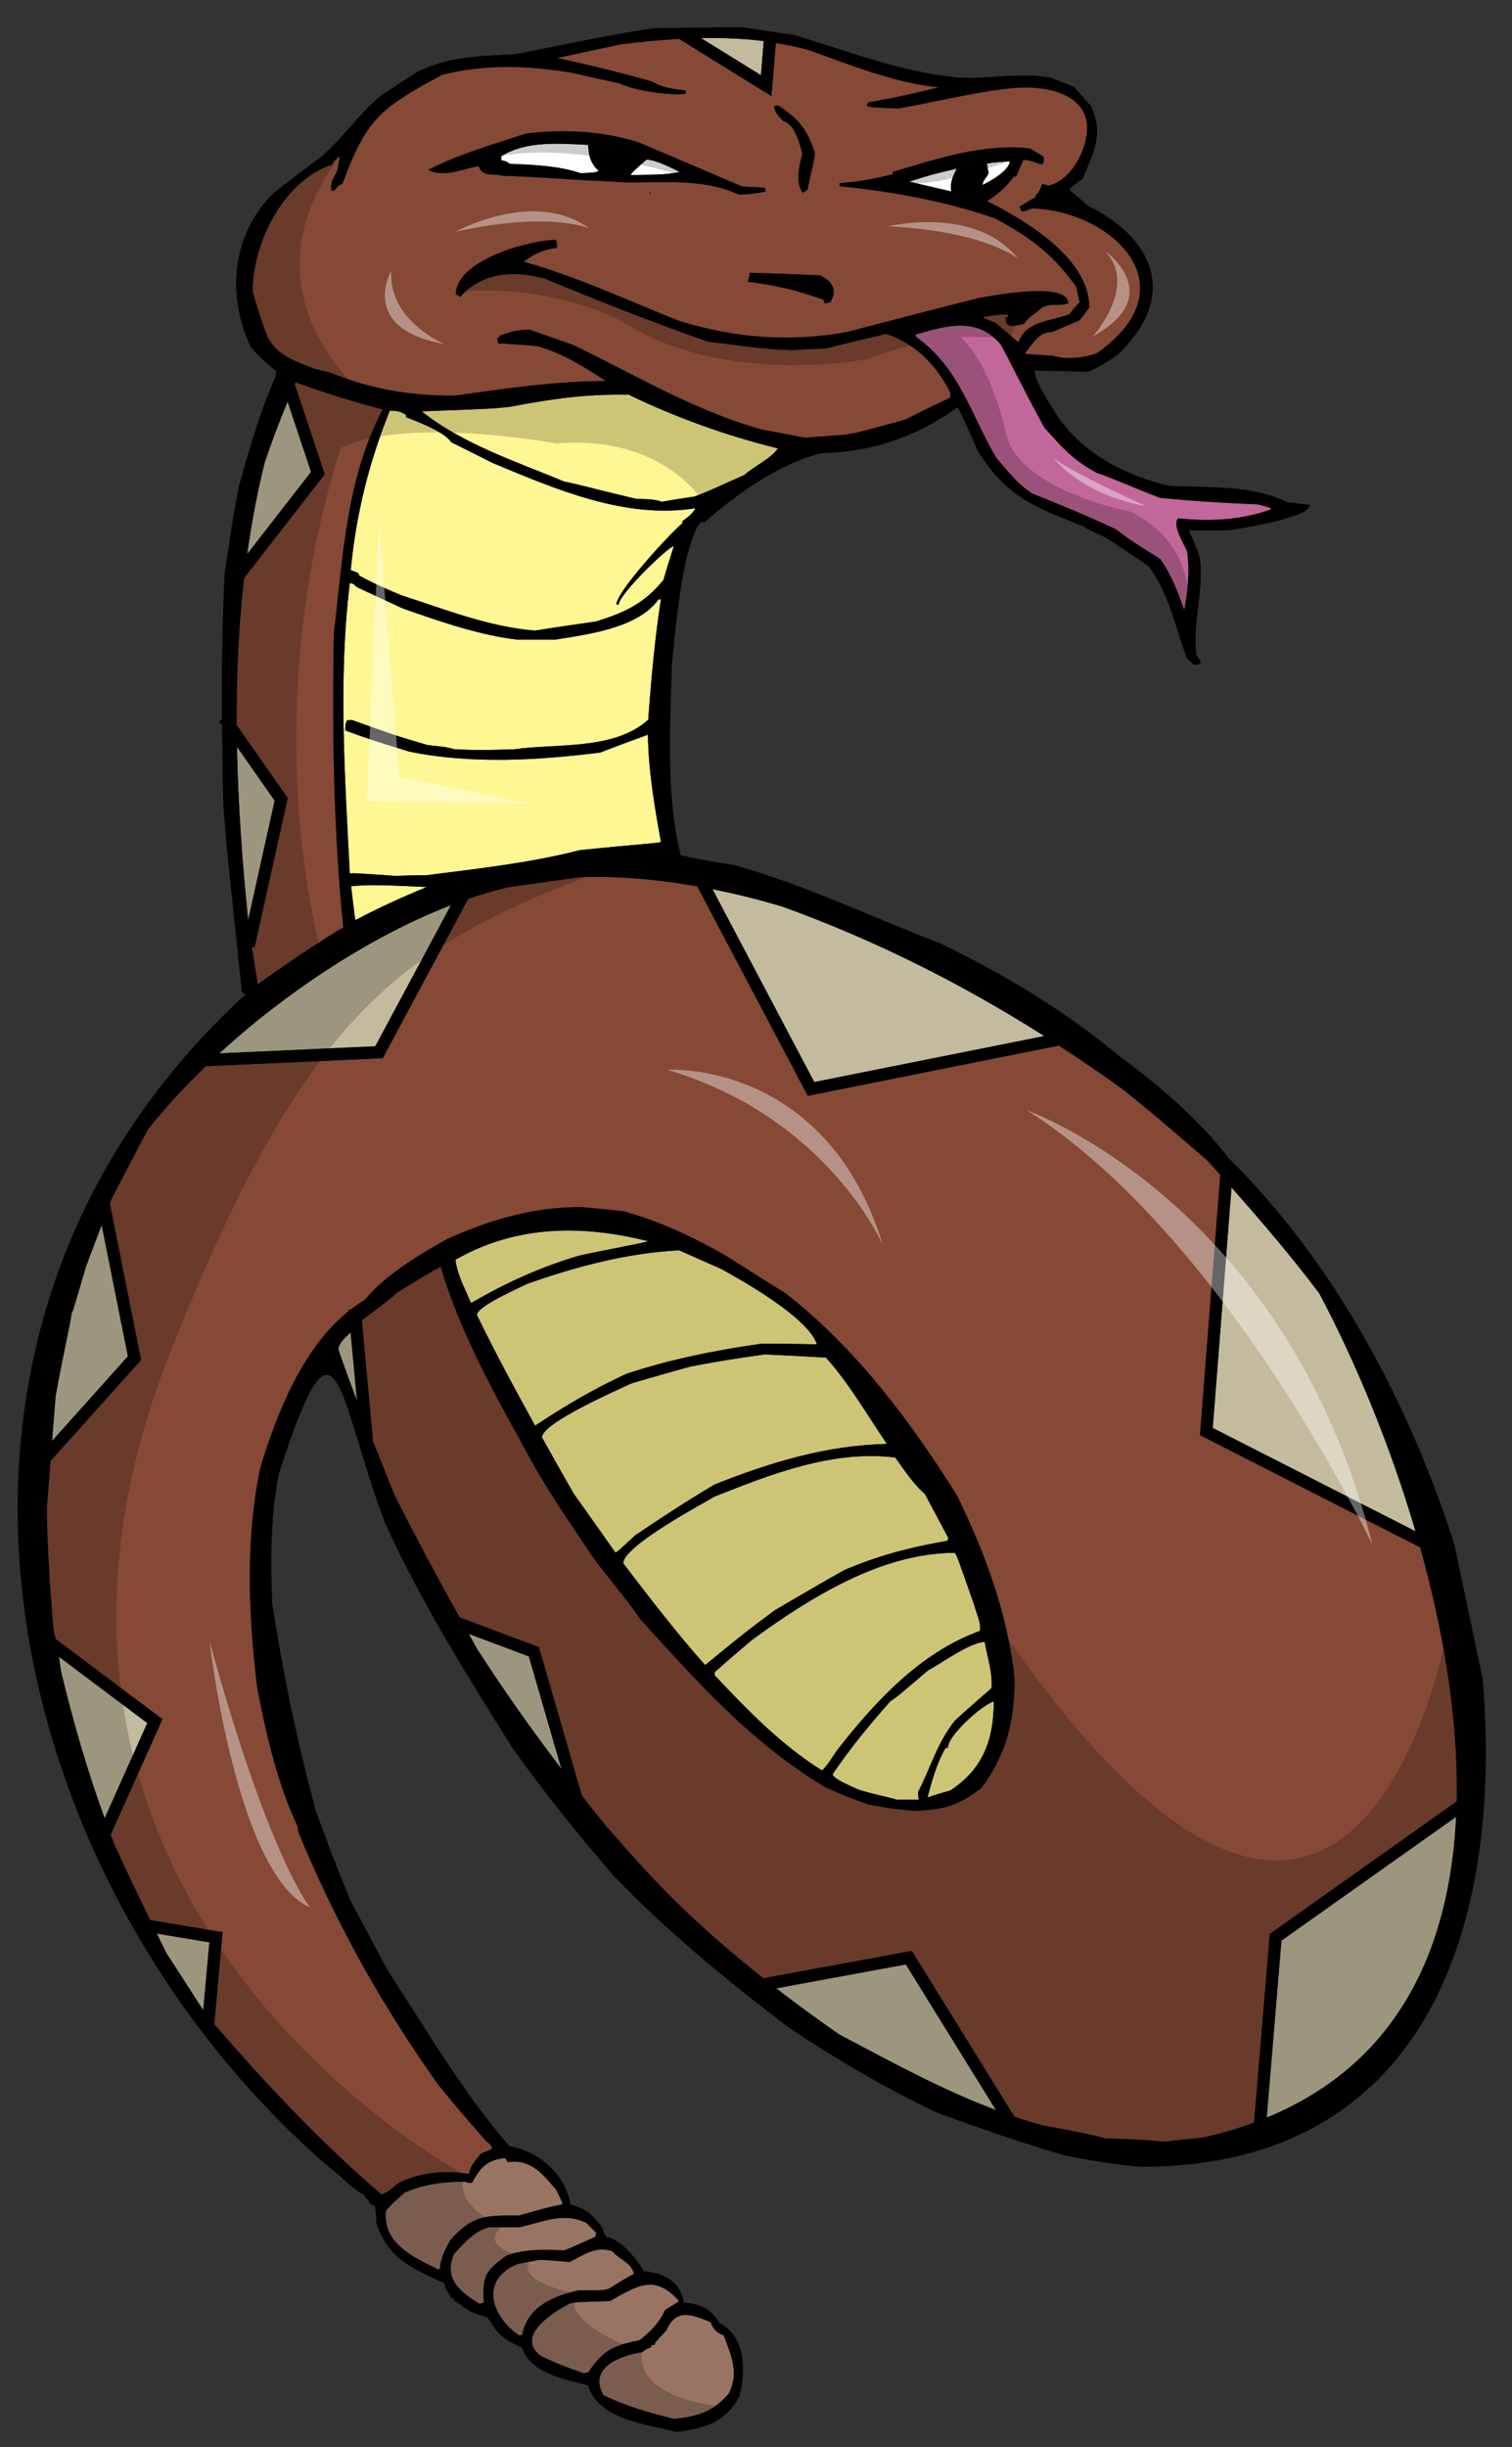 <?xml version="1.0" encoding="utf-8"?>
<!-- Generator: Adobe Illustrator 17.0.0, SVG Export Plug-In . SVG Version: 6.00 Build 0)  -->
<!DOCTYPE svg PUBLIC "-//W3C//DTD SVG 1.1//EN" "http://www.w3.org/Graphics/SVG/1.1/DTD/svg11.dtd">
<svg version="1.1" id="layer_1" xmlns="http://www.w3.org/2000/svg" xmlns:xlink="http://www.w3.org/1999/xlink" x="0px" y="0px"
	 width="123.667px" height="200px" viewBox="0 0 123.667 200" style="enable-background:new 0 0 123.667 200;" xml:space="preserve"
	>
<rect x="0" y="0" width="123.667" height="200" fill="#333333" stroke="none"/>
<path id="fill" style="fill:#FFFFFF;" d="M41.665,13.384c-0.212-0.186-0.212-0.186-0.664-0.292v-0.32
	c2.047-1.302,4.812-1.035,7.101-0.93c0.052,0.877,0.183,1.515,0.876,2.127c-0.292,0.133-0.292,0.133-1.49,0.186
	C45.706,13.545,43.554,13.464,41.665,13.384z M74.369,14.849c1.143,0.265,2.287,0.531,3.432,0.796
	c-0.107-0.796,0.132-1.198,0.449-1.862C76.203,14.263,76.203,14.263,74.369,14.849z M82.585,13.174
	c-0.64,0.052-1.25,0.104-1.858,0.184c0.022,0.239,0.078,0.505,0.131,0.771c-0.108,0.399-0.478,0.533-0.478,0.984
	C80.989,14.821,82.585,13.917,82.585,13.174z M52.886,13.039c-1.117,0.983-1.117,0.983-1.329,1.276
	c1.277-0.054,2.817,0.027,4.041-0.265C54.721,13.649,53.87,13.145,52.886,13.039z"/>
<path id="color5" style="fill:#C16799;" d="M81.841,28.142c0.771,1.381,1.541,3.058,3.563,6.78c1.409,1.596,2.42,2.739,4.308,3.722
	c1.728,0.612,3.457,1.408,5.185,2.046c2.659,0.267,5.317,0.427,7.976,0.533c1.01,0.265,1.01,0.265,1.117,0.398
	c-2.499,0.905-4.998,1.009-7.631,0.744c-0.504,0.586,0.479,2.075,0.745,2.713c0.212,1.647,0.053,3.191-0.238,4.786
	c-0.56-1.544-1.038-2.845-1.969-4.175c-2.339-1.463-2.339-1.463-3.615-2.421c-2.234-1.062-4.521-1.994-6.833-2.923
	c-1.197-0.745-2.075-1.889-2.979-2.95c-2.125-3.617-2.951-7.26-6.541-9.866c-0.025-0.08-0.053-0.133-0.053-0.185
	C77.453,26.599,79.899,25.881,81.841,28.142z"/>
<path id="color4" style="fill:#854936;" d="M116.133,126.394c1.92,6.849,3.153,14.082,3.008,20.838l-15.286,10.829l-1.285,15.422
	c-1.282,0.472-2.65,0.879-4.112,1.212c-1.063,0.105-2.127,0.212-3.189,0.346c-2.261-0.185-2.261-0.185-4.893-0.267
	c-1.25-0.347-1.25-0.347-5.077-1.062c-0.785-0.213-1.561-0.453-2.329-0.712l-8.391-13.554l-12.145,2.237
	c-3.956-3.125-7.678-6.518-11.009-10.359c-0.266-0.215-1.596-1.861-1.861-2.074c-0.67-0.83-1.321-1.666-1.974-2.502l-3.511-12.128
	l-6.485-2.432c-1.831-3.28-3.607-6.607-5.312-9.952c-0.608-1.538-1.231-3.072-1.846-4.61l0.064-0.006l-0.909-9.698
	c2.635-2.008,2.639-2.012,2.877-2.276c3.377-2.048,3.377-2.048,3.59-2.073c1.728,5.849,4.998,11.432,7.922,16.75
	c1.49,2.444,1.49,2.444,4.786,7.337c2.739,3.432,2.739,3.432,3.564,4.627c4.733,5.212,9.092,10.13,15.154,13.771
	c1.544,0.692,1.544,0.692,3.483,1.41c2.047,0.373,2.047,0.373,3.828,0.531c2.394-0.08,3.617-0.426,5.504-1.888
	c2.048-2.816,2.687-5.449,2.687-8.96c-0.584-5.263-2.394-10.182-4.706-14.915c-3.829-6.115-8.243-11.991-13.96-16.485
	c-1.7-1.063-3.377-2.125-5.053-3.189c-2.658-1.49-5.343-2.765-8.268-3.564c-1.169-0.131-2.311-0.239-3.455-0.344
	c-3.936,0-7.418,1.01-11.007,2.632c-2.366,1.328-4.946,2.871-6.727,4.972c-0.394,0.23-0.768,0.495-1.131,0.773l-0.175,0.017
	l0.011,0.112c-3.777,3.006-5.918,8.473-7.212,12.764c-1.251,5.876-0.985,12.071-0.267,18c0.717,3.776,1.648,7.818,3.296,11.327
	c0.028,0.158,0.053,0.318,0.08,0.505c3.085,7.471,6.754,14.039,11.434,20.632c2.365,2.897,2.524,2.978,3.881,4.574
	c0.319,0.239,0.319,0.239,0.531,0.584c-0.027,0.106-0.027,0.106-0.93,0.479c-0.452,0.612-0.852,0.904-0.958,1.648
	c-2.019-0.293-3.88-0.159-5.742,0.72c-0.426,0.316-0.93,0.847-1.436,0.955c-4.98-4.271-9.382-8.957-13.667-13.91l0.684-7.52
	l-5.923-0.987c-1.007-2.063-2.002-4.138-2.949-6.22c-0.1-0.252-0.185-0.508-0.282-0.761l4.233-9.441l-8.747-6.562
	c-0.051-0.247-0.107-0.52-0.177-0.86c-0.266-3.271-0.506-6.541-0.531-9.838c0.1-1.283,0.2-2.557,0.301-3.837l7.407-8.263
	L8.982,98.36c0.048-0.123,0.093-0.249,0.141-0.372c0.983-1.888,1.967-3.776,2.951-5.637c1.351-1.727,2.967-3.483,4.757-5.207
	l14.476-0.658l6.986-13.018c1.151-0.393,2.29-0.732,3.4-0.977c1.915-0.267,3.828-0.534,5.77-0.799
	c3.159-0.106,6.385,0.19,9.559,0.75l9.045,17.121l20.535-4.107c1.781,1.158,3.542,2.35,5.264,3.598
	c3.43,2.766,3.642,3.031,6.888,5.797c0.351,0.391,0.701,0.785,1.052,1.177l-1.661,21.267l17.964,9.151L116.133,126.394z
	 M21.912,27.61c-0.479-1.25-0.903-2.527-1.25-3.803c0-3.806,2.409-9.021,6.541-10.37c0-0.291,0.425-0.531,0.611-0.691
	c-0.08,0.4-0.159,0.799-0.239,1.223c-0.32,0.637-0.56,0.878-0.479,1.595c0.054,0,0.134,0,0.213,0.026
	c0.479-0.504,0.479-0.504,0.69-0.557c1.99-5.364,3.124-6.186,8.137-8.908c3.508-0.904,7.02-0.771,10.582-0.186
	c1.303,0.294,2.633,0.586,3.96,0.877c1.171,0.586,4.096,1.011,5.398,0.851V7.403c-0.877-0.107-1.994-0.24-2.738-0.745
	c-2.58-0.718-5.132-1.357-7.766-1.915c1.729-0.373,3.457-0.744,5.186-1.116c1.58-0.199,3.182-0.355,4.787-0.446l7.551,4.674
	l0.362-4.339c0.888,0.146,1.77,0.321,2.642,0.563c3.457,1.223,6.991,2.686,10.661,3.06c-1.888,0.476-3.802,0.902-5.743,1.221
	c-0.053,0.08-0.106,0.187-0.132,0.293c0.452,0.133,0.452,0.133,2.578,0.213c3.113-0.529,6.162-1.346,9.289-1.659
	c3.516-0.346,7.519,0.862,5.72,5.258c-0.528,1.287-1.487,2.402-2.698,2.702c-0.185-0.053-0.373-0.105-0.53-0.132
	c-0.108,0.266-0.267,0.796-0.533,0.877v0.186c-0.452,0.264-0.904,0.531-1.33,0.798c0.054,0.104,0.108,0.239,0.161,0.373
	c0.184,0.026,0.184,0.026,0.904-0.239c6.581,0.245,13.018,6.42,5.237,11.858c-1.118,0.372-2.421,0.532-3.562,0.188
	c-2.262-0.136-2.262-0.136-2.288-0.214c0.664-0.77,1.091-1.729,2.233-1.729c0.744-0.319,1.489-0.635,2.236-0.956
	c0.262-0.347,0.528-0.691,0.795-1.038c0-4.065-5.31-7.173-8.352-8.694c0.906-0.612,1.57-1.17,2.184-2.019h0.186
	c0.187-0.453,0.373-0.905,0.586-1.356c0.611,0,1.009,0.265,1.542,0.371c0.132-0.187,0.132-0.187,0.132-0.61
	c-0.371-0.241-0.744-0.48-1.117-0.693c-3.775-0.451-7.657,0.851-11.245,1.915v0.185c-1.438,0.371-2.873,0.638-4.334,0.718v0.267
	c4.306,0.426,8.534,1.196,12.654,2.604c2.914,1.537,4.909,3.049,6.702,5.637c0.078,0.399,0.157,0.799,0.268,1.224
	c-0.297,0.319-0.563,0.638-0.826,0.983c-1.435,0.584-3.59,0.532-4.175,2.314c-0.639-0.56-1.278-1.091-1.914-1.622
	c-0.905-0.347-0.905-0.347-0.984-0.451c0.717-0.107,1.329-0.241,2.073-0.187c-0.025,0.052-0.053,0.132-0.079,0.213h-0.161
	c0,1.009,0.721,0.691,1.518,0.532c0.186-0.4,1.142-1.012,1.514-1.356c0.745-0.374,1.41-0.054,2.101-0.319
	c0-1.81-6.009-0.665-7.364-0.426c-3.59,0.905-7.152,1.834-10.715,2.764c-4.707,0.852-9.147,0.507-13.747-0.902
	c-4.2-1.677-8.347-3.617-12.708-4.84c0.797-0.611,1.701-1.065,2.712-1.117c0.025-0.426,0.025-0.426-0.08-0.664
	c-2.154,0-8.189,1.647-8.189,4.466c0.292,0.081,0.292,0.081,0.345,0.213c1.783-2.048,4.441-2.208,6.941-1.516
	c4.438,1.835,8.826,3.589,13.372,5.158c2.287,0.265,4.546,0.636,6.834,0.691c0.931-0.055,1.887-0.106,2.844-0.16
	c1.623-0.4,3.245-0.798,4.866-1.17c2.421,0.799,4.148,2.579,5.264,4.838c-0.026,0.106-0.026,0.239-0.026,0.374
	c-1.248,0.583-2.499,1.195-3.722,1.807c-3.907,1.064-3.907,1.064-4.894,1.223c-1.088,0.08-2.18,0.159-3.268,0.24
	c-1.196-0.24-2.367-0.452-3.537-0.666c-5.503-1.541-10.289-4.44-15.421-6.913c-1.196-0.425-2.394-0.849-3.564-1.25
	c-0.956,0-1.568,0.161-2.471,0.504v0.162h-0.186c0.025,0.133,0.051,0.292,0.078,0.45c1.038,0.056,2.074,0.133,3.11,0.213
	c2.155,0.56,3.857,1.676,5.716,2.871c-4.146,0-8.268,0.613-12.363,1.197c-3.589,0-6.779-0.505-10.104-1.86
	c-0.478-0.134-0.957-0.241-1.409-0.347C24.038,29.471,22.762,29.099,21.912,27.61z M53.205,15.726
	c-0.081-0.055-0.081-0.055-0.054,0.185C53.151,15.83,53.178,15.778,53.205,15.726z M63.308,8.679
	c0.081,0.585,0.401,0.851,0.799,1.249c0.904,0.212,1.33,1.862,1.516,2.657c-0.24,0.906-0.586,2.315,0.026,3.166
	c0.133-0.08,0.266-0.158,0.4-0.239c0.346-1.727,0.531-2.259,0.612-2.978c-0.64-1.966-1.278-2.766-3.032-3.935
	C63.522,8.626,63.415,8.653,63.308,8.679z M61.315,22.293c0.025,0.291-0.133,0.478-0.133,0.744c2.153,0.239,4.096,0.719,6.169,1.461
	c0.025,0.079,0.053,0.187,0.079,0.293c0.159-0.026,0.319-0.053,0.479-0.078c0.611-1.038,0.16-1.73-0.823-2.208
	C65.144,22.424,63.228,22.345,61.315,22.293z M35.018,13.891c1.278,0.638,2.792-0.054,4.123-0.32
	c0.372,0.958,1.142,0.558,1.94,0.797c2.844,0.08,4.52,0.268,10.103,0.533c3.164,0.052,6.302-0.347,9.253,1.009
	c1.063-0.052,1.063-0.052,2.153-0.239v-0.318c-0.637-0.053-1.275-0.081-1.888-0.107c-2.845-1.223-5.663-2.418-8.48-3.618
	c-2.979-0.929-6.143-1.089-9.201-0.715C40.39,11.79,37.465,12.616,35.018,13.891z M20.822,77.442l-0.232-0.051
	c0.162,1.011,0.325,2.019,0.496,3.049c1.145-0.824,2.315-1.621,3.483-2.419c3.271-2.128,3.271-2.128,3.51-2.181
	c-0.799-8.03-0.93-16.031-0.771-24.088c0.745-6.248,1.012-12.63,3.989-18.294c-2.418-0.611-4.786-1.381-7.125-2.206
	c-0.023,0.051-0.042,0.104-0.064,0.155l2.452,7.356l-6.593,8.477c-0.456,3.97-0.631,7.993-0.61,12.016l4.18,5.972L20.822,77.442z"/>
<path id="color3" style="fill:#FFF694;" d="M51.397,32.263c3.989,1.887,7.923,3.322,12.231,4.386
	c-0.559,0.823-1.942,1.461-2.766,2.18c-1.356,0.585-2.684,1.25-4.066,1.756c-0.904,0.132-1.782,0.264-2.66,0.426
	c-0.638-0.239-1.409-0.213-2.101-0.239c-3.403-0.799-4.519-1.144-5.875-1.41c-3.908-1.623-8.295-3.058-11.671-5.742
	c5.743-0.213,5.743-0.213,7.231-0.374C45.043,32.607,48.02,32.183,51.397,32.263z M40.31,37.846
	c-1.143-0.585-2.286-1.144-3.403-1.702c-0.559-0.85-2.659-1.647-3.696-2.046v-0.187c-0.452-0.292-0.771-0.347-1.329-0.347
	c-1.703,4.227-2.765,8.483-3.192,13.029c0.213,0.08,0.427,0.159,0.64,0.265c0,0.054,0.025,0.106,0.054,0.185
	c1.116,0.613,2.313,1.144,3.483,1.623c3.562,1.144,7.151,2.58,10.9,2.873c1.649-0.266,3.297-0.505,4.972-0.744
	c2.34-0.72,3.962-1.464,5.53-3.405c0.266-0.929,0.559-1.861,0.851-2.765c-0.646,0.216-4.458,3.926-4.518,4.787h-0.187
	c0-1.052,4.4-5.83,5.398-6.646v-0.163c0.398-0.315,0.85-0.607,1.063-1.061C51.131,42.447,45.495,39.999,40.31,37.846z M28.797,58.85
	c3.563,1.277,3.563,1.277,6.195,2.048c1.514,0.16,1.514,0.16,2.208,0.345c2.127,0.078,2.127,0.078,4.839,0
	c3.536-0.505,8.162,0.105,10.98-2.419c0.239-3.297,0.53-6.568,1.038-9.839H53.87c-1.702,2.368-5.849,2.873-8.481,3.297h-3.031
	c-3.111-0.347-6.461-1.516-9.412-2.551c-1.278-0.585-2.526-1.171-3.776-1.755c-0.159-0.16-0.292-0.319-0.558-0.319
	c-0.957,7.842-0.398,15.872,0,23.743c0.267-0.053,0.267-0.053,3.723,0.186c0.85-0.027,1.7-0.055,2.579-0.055
	c4.121-0.531,8.481-1.008,12.497-2.045c5.131-0.531,6.114-0.531,6.647-0.665c-0.533-2.978-1.013-5.741-1.065-8.773
	c-1.302,0.479-2.605,0.957-3.908,1.462c-5.159,0.637-10.502,0.957-15.607-0.078c-3.191-0.987-3.191-0.987-5.239-1.729
	c0-0.347,0-0.532,0.134-0.824C28.506,58.85,28.638,58.85,28.797,58.85z M28.718,72.436c0.106,0.905,0.212,1.835,0.345,2.767
	c1.914-1.012,3.855-1.889,5.85-2.711C32.891,72.436,30.711,72.224,28.718,72.436z M75.883,136.541
	c-2.523,2.153-2.523,2.153-3.056,2.499c-1.7,1.914-3.323,3.881-4.732,5.982c0.133,0.426,1.649,1.01,2.074,1.224
	c0.983,0.346,2.765,0.691,3.191,0.851h1.781c-0.026-0.213-0.053-0.424-0.053-0.638c1.06-2.021,1.488-3.884,3.003-5.822
	c0.983-0.904,1.994-1.782,3.005-2.659c0.107-1.224-0.347-2.579-0.559-3.775C79.369,134.201,76.975,135.955,75.883,136.541z
	 M62.538,110.696c-3.112,0.452-3.112,0.452-6.037,0.985c-1.622,0.452-3.243,0.902-4.839,1.381c-1.143,0.533-7.338,3.244-7.338,4.414
	c0.851,1.516,1.701,3.031,2.58,4.572c1.142,1.596,2.285,3.219,3.43,4.841c0.159-0.056,0.159-0.056,1.622-1.409
	c2.127-1.438,4.28-2.845,6.487-4.149c4.625-1.834,9.092-3.188,14.092-3.322c-1.569-2.313-3.109-4.973-4.973-7.047
	C65.887,110.856,64.211,110.776,62.538,110.696z M37.252,102.96c0.131,1.196,0.798,2.419,1.276,3.536
	c2.899-1.673,5.584-2.898,8.774-3.855c1.595-0.372,5.423-1.064,5.716-1.195C47.595,100.089,42.224,100.117,37.252,102.96z
	 M78.091,126.916c-6.034,0-11.884,3.695-16.564,7.1c-1.036,0.875-2.074,1.754-3.083,2.659v0.24c2.684,2.841,5.45,5.714,8.799,7.788
	c0.4-0.427,0.4-0.427,1.197-1.621c3.085-3.962,6.832-8.029,11.699-9.784c0.158-0.532-0.319-1.543-0.453-2.102
	C78.278,127.182,78.278,127.182,78.091,126.916z M58.975,103.705c-1.143-0.506-2.286-1.011-3.43-1.516
	c-4.228,0.212-8.429,1.328-12.417,2.738c-0.744,0.372-4.12,1.834-4.12,2.552c1.488,3.058,3.11,6.063,4.758,9.04
	c2.446-1.621,4.759-2.978,7.445-4.229c3.615-1.196,7.312-1.939,11.087-2.472c1.489,0,3.005,0.025,4.521,0.054
	C66.1,107.692,60.81,104.715,58.975,103.705z M77.32,142.896c-0.718,1.249-1.089,2.633-1.463,4.014
	c0.613-0.213,1.25-0.397,1.89-0.582c2.658-1.757,3.535-4.15,3.535-7.261c-0.877,0.212-3.749,2.739-3.749,3.775
	C77.453,142.842,77.373,142.867,77.32,142.896z M73.225,119.125c-5.104-0.638-10.156,1.356-14.782,3.191
	c-0.93,0.558-7.47,4.041-7.47,5.45c2.153,2.818,4.333,5.663,6.699,8.322c3.322-2.713,3.322-2.713,5.716-4.494
	c1.86-1.088,3.723-2.18,5.61-3.242c2.738-1.198,5.53-1.914,8.482-2.422c0.025-0.078,0.053-0.158,0.08-0.239
	c-0.639-1.194-1.277-2.392-1.914-3.587C74.689,121.279,73.971,120.163,73.225,119.125z"/>
<path id="color2" style="fill:#9A7463;" d="M49.881,188.068c2.208-1.224,3.643-2.259,5.638-0.028
	c-0.054,0.108-0.054,0.108-1.118,0.746c-0.479,1.064-1.17,1.753-2.073,2.473c-2.181,0.45-2.979,0.798-4.228,2.658
	c-0.134,0-0.239,0.027-0.346,0.054c-1.887-0.666-1.887-0.666-3.456-1.383c-2.26-1.596,0.904-3.616,2.34-4.336
	C47.197,188.148,47.197,188.148,49.881,188.068z M44.192,184.691c-0.611,0.105-1.225,0.215-1.836,0.345
	c-3.137,1.25-2.206,4.256,0.081,5.823h0.266c0.452-2.366,2.499-3.164,4.6-3.669c1.968,0,1.968,0,2.445-0.106
	c0.692-0.425,1.382-0.851,2.102-1.249c-0.213-0.929-1.198-1.144-1.755-1.835c-1.329-0.477-2.34,0.292-3.51,0.878
	C45.788,184.797,44.989,184.745,44.192,184.691z M54.533,190.434c-0.955,1.012-0.955,1.012-1.009,1.225h-0.266v0.186
	c-0.426,0.159-0.426,0.159-0.719,0.398c-1.834,0.293-4.439,1.25-3.191,3.511c1.836,0.903,3.803,1.461,5.77,1.939
	c1.915-0.188,3.191-0.559,4.467-2.046c0.904-1.676,0.213-3.165-0.4-4.787c-0.583-0.187-0.877-0.559-1.063-1.064
	C56.609,189.157,55.253,188.651,54.533,190.434z M42.489,182.032h-2.472c-1.197,0.293-2.074,1.304-2.873,2.181
	c-0.902,2.02,0.506,3.136,2.101,4.093c0.105-0.052,0.213-0.078,0.32-0.104c-0.107-2.233,0.105-2.554,1.861-3.857
	c1.569-0.558,3.057-0.477,4.707-0.425c1.035-0.373,1.674-0.745,2.551-1.091c0.027-0.131,0.053-0.237,0.08-0.347
	c-0.266-0.265-0.532-0.528-0.798-0.795C46.106,180.757,44.432,181.607,42.489,182.032z M38.607,178.392
	c-0.345,0.024-0.345,0.024-0.531-0.082c-1.755,0-3.349,0.186-4.947,0.878c-1.194,0.983-1.301,1.276-1.541,1.436
	c-0.374,2.686,2.179,3.829,4.201,4.84h0.186c0.079-0.957,0.372-1.463,0.823-2.339c1.836-2.129,3.032-2.05,5.638-2.05
	c2.58-0.717,2.58-0.717,3.535-0.903c0.053-0.106,0.053-0.106-0.478-1.195c-1.064-1.25-2.075-2.553-3.961-2.26
	c-0.081-0.133-0.161-0.24-0.213-0.346C39.831,176.528,39.299,177.139,38.607,178.392z"/>
<path id="color1" style="fill:#C4BB9E;" d="M62.236,6.146l-4.9-3.033c1.719-0.033,3.437,0.028,5.133,0.246L62.236,6.146z
	 M115.777,125.156c-2.167-7.363-5.087-14.214-7.881-19.458c-2.251-2.988-4.686-5.84-7.171-8.639l-1.534,19.647L115.777,125.156z
	 M85.408,84.675c-6.753-4.278-13.918-7.882-21.461-10.592c-1.845-0.549-3.747-1.024-5.673-1.408l8.327,15.762L85.408,84.675z
	 M27.68,110.298c0.471,1.403,0.988,2.791,1.518,4.174l-0.522-5.572C28.179,109.358,27.68,109.828,27.68,110.298z M36.882,73.981
	c-6.559,2.523-13.477,7.104-18.941,12.111l12.753-0.58L36.882,73.981z M8.315,100.125c-0.432,1.139-0.867,2.274-1.293,3.421
	c-1.063,3.642-1.063,3.642-1.143,3.695c-0.185,1.276-0.718,3.481-1.331,6.858c-0.095,1.216-0.192,2.446-0.288,3.668l6.2-6.915
	L8.315,100.125z M4.818,135.406c0.053,0.325,0.092,0.629,0.156,1.135c0.994,4.11,2.142,8.121,3.583,12.07l3.489-7.784L4.818,135.406
	z M22.464,65.44l-3.083-4.404c0.092,4.762,0.441,9.511,0.913,14.164L22.464,65.44z M38.34,133.536
	c0.235,0.414,0.457,0.839,0.694,1.25c2.172,3.382,4.474,6.615,6.885,9.792l-2.663-9.198L38.34,133.536z M13.59,159.593
	c1.01,1.554,2.021,3.133,3.032,4.71l0.504-5.553l-4.301-0.717C13.081,158.552,13.331,159.077,13.59,159.593z M103.606,173.074
	c10.771-4.433,14.975-13.82,15.49-24.586l-14.285,10.119L103.606,173.074z M63.486,162.508c1.679,1.292,3.393,2.545,5.14,3.759
	c4.184,2.215,8.387,4.519,12.829,6.188l-7.367-11.9L63.486,162.508z M23.524,32.819c-0.68,1.646-1.314,3.304-1.879,4.999
	c-0.611,2.455-1.076,4.949-1.427,7.468l5.223-6.715L23.524,32.819z"/>
<path id="outline" d="M121.269,137.23c-0.77-3.668-1.54-7.337-2.313-11.005c-3.722-11.566-9.784-23.026-18.504-31.614
	c-2.341-3.084-5.795-6.035-8.881-8.269c-4.44-3.722-9.438-6.702-14.623-9.225c-5.61-2.128-10.98-4.76-16.777-6.383
	c-3.19-0.531-3.19-0.531-4.492-0.85c-1.25-4.92-0.852-10.716-0.72-15.687c0.293-2.845,0.559-5.715,1.17-8.51
	c0.241-0.744,0.667-2.737,1.305-3.058c0.024,0.028,0.078,0.055,0.133,0.107c2.631-2.313,6.114-4.838,9.598-5.69
	c4.173-0.133,7.683-1.275,11.14-3.75c0.344,0.56,0.344,0.56,1.73,3.67c2.392,3.696,4.544,4.466,8.612,6.064
	c0.32,0.236,0.32,0.236,1.834,0.928c1.144,0.745,2.286,1.516,3.43,2.288c1.676,2.153,2.207,5.025,3.166,7.551
	c0.158,0.158,0.345,0.345,0.53,0.53c0.771,0,0.691-0.212,0.264-0.744c-0.369-2.631,0.614-5.291,0.269-7.924
	c-0.184-0.691-0.184-0.691-0.904-2.313h3.217c1.037-0.16,6.674-1.011,6.674-2.075c-0.638-0.08-1.277-0.158-1.888-0.24
	c-2.739-1.407-6.619-1.168-9.624-1.328c-3.642-0.877-6.914-2.554-9.096-5.637c-0.478-0.877-1.886-2.792-1.886-3.776
	c1.462,0.028,2.925,0.054,4.387,0.106c0.851-0.397,1.649-0.85,2.393-1.409c5.056-4.788,2.92-9.537-2.393-12.15
	c-0.531-0.452-1.038-0.903-1.541-1.329c0.053-0.16,0.053-0.16,1.063-0.877c0.929-2.234,1.754-3.642,0.691-5.955
	c-0.479-0.532-0.931-1.065-1.385-1.57c-0.61-0.239-1.221-0.477-1.807-0.717c-2.394-0.578-5.664,0.182-7.997-0.083
	c-4.448-0.5-7.995-1.89-13.193-3.481c-1.487-0.16-1.755-0.267-4.255-0.611c-1.54,0.017-3.079,0.035-4.619,0.053L55.93,2.242
	l-0.019,0.03c-0.778,0.009-1.555,0.018-2.333,0.027c-3.829,0.531-7.631,1.408-11.434,2.128c-2.924,0.157-5.291,0.157-7.95,1.408
	c-1.036,0.663-2.073,1.329-3.084,2.02c-1.808,1.489-3.083,3.482-4.892,4.998c-1.304,0.959-2.581,1.941-3.856,2.926
	c-3.403,3.402-3.855,8.295-1.861,12.575c0.984,1.064,0.984,1.064,2.101,1.995c-0.027,0.134-0.054,0.266-0.054,0.398
	c-1.302,2.954-2.152,5.93-3.03,9.069c-0.718,3.908-0.693,4.146-1.144,7.018c-0.201,3.985-0.245,7.971-0.217,11.957l-0.234,0.164
	l0.238,0.339c0.019,2.175,0.052,4.349,0.107,6.523c0.266,3.483,0.266,3.483,1.517,15.235c0.079,0.08,0.159,0.16,0.266,0.24
	c-30.68,28.215-19.909,72.793,6.912,95.876c0.957,0.665,1.756,1.7,2.792,2.18c0.133,0.267,0.212,0.425,0.452,0.532v0.186
	c0.134,0.081,0.292,0.161,0.453,0.241c0.106,0.638,0.106,0.638,0.106,1.353c0.985,2.953,2.846,3.671,5.558,4.947
	c0.132,0.453,0.132,0.453,0.611,1.249h0.186v0.185c0.212,0.054,0.744,0.507,1.409,0.906c0.452,0.158,0.904,0.319,1.356,0.479
	c0.931,1.46,1.197,1.676,2.819,2.473c0.691,2.073,3.51,2.579,5.398,3.057c0.797,2.792,4.732,3.164,7.178,3.803
	c2.314-0.266,3.989-0.719,5.186-2.873c0.56-2.019,0.531-4.945-1.595-6.008c-0.771-1.225-1.543-1.542-2.951-1.702
	c-0.239-1.7-1.649-2.419-3.271-2.553c-0.532-0.956-1.861-2.604-3.031-2.792c-0.133-0.131-0.133-0.131-0.398-0.823
	c-0.876-1.116-1.196-1.41-2.581-1.86c-0.344-2.421-2.657-4.388-4.971-4.733c-3.775-4.333-6.832-9.597-9.969-14.384
	c-1.011-1.915-2.023-3.803-3.031-5.69c-1.41-3.457-1.41-3.457-2.846-7.363c-1.515-5.584-2.685-11.248-3.563-16.965
	c-0.133-3.562-0.133-7.02,0.532-10.502c4.86-15.138,4.744-6.414,8.694,3.936c1.212,2.694,2.591,5.319,4.053,7.902l-0.046,0.122
	l0.146,0.055c1.973,3.474,4.099,6.871,6.214,10.239c2.606,3.696,5.371,7.098,8.323,10.529c4.467,4.652,9.332,8.614,14.438,12.495
	c3.855,2.553,7.87,4.919,12.045,6.887c3.458,1.277,6.967,2.471,10.502,3.511c2.074,0.369,4.122,0.771,6.223,0.903
	C116.466,177.087,122.974,157.668,121.269,137.23z M100.726,97.059c2.484,2.799,4.92,5.651,7.171,8.639
	c2.794,5.244,5.714,12.095,7.881,19.458l-16.586-8.45L100.726,97.059z M63.947,74.083c7.543,2.711,14.708,6.314,21.461,10.592
	l-18.808,3.761l-8.327-15.762C60.201,73.059,62.102,73.534,63.947,74.083z M55.811,42.603v0.163
	c-0.998,0.817-5.398,5.595-5.398,6.646h0.187c0.06-0.861,3.872-4.57,4.518-4.787c-0.292,0.904-0.584,1.836-0.851,2.765
	c-1.568,1.941-3.191,2.686-5.53,3.405c-1.674,0.239-3.323,0.478-4.972,0.744c-3.749-0.293-7.338-1.729-10.9-2.873
	c-1.17-0.479-2.367-1.009-3.483-1.623c-0.028-0.079-0.054-0.132-0.054-0.185c-0.212-0.106-0.427-0.186-0.64-0.265
	c0.427-4.546,1.49-8.803,3.192-13.029c0.558,0,0.877,0.055,1.329,0.347v0.187c1.037,0.399,3.137,1.196,3.696,2.046
	c1.117,0.558,2.26,1.117,3.403,1.702c5.185,2.153,10.821,4.601,16.564,3.696C56.662,41.995,56.209,42.287,55.811,42.603z
	 M33.477,61.431c5.105,1.034,10.448,0.715,15.607,0.078c1.303-0.505,2.606-0.983,3.908-1.462c0.052,3.032,0.532,5.795,1.065,8.773
	c-0.533,0.134-1.517,0.134-6.647,0.665c-4.015,1.037-8.375,1.515-12.497,2.045c-0.879,0-1.729,0.028-2.579,0.055
	c-3.457-0.239-3.457-0.239-3.723-0.186c-0.398-7.871-0.957-15.9,0-23.743c0.267,0,0.399,0.159,0.558,0.319
	c1.25,0.584,2.499,1.17,3.776,1.755c2.951,1.035,6.301,2.204,9.412,2.551h3.031c2.633-0.425,6.779-0.93,8.481-3.297h0.188
	c-0.508,3.271-0.799,6.542-1.038,9.839c-2.818,2.524-7.445,1.913-10.98,2.419c-2.712,0.078-2.712,0.078-4.839,0
	c-0.693-0.186-0.693-0.186-2.208-0.345c-2.631-0.771-2.631-0.771-6.195-2.048c-0.16,0-0.292,0-0.425,0.028
	c-0.134,0.292-0.134,0.477-0.134,0.824C30.287,60.444,30.287,60.444,33.477,61.431z M34.913,72.491
	c-1.994,0.822-3.935,1.699-5.85,2.711c-0.133-0.932-0.239-1.861-0.345-2.767C30.711,72.224,32.891,72.436,34.913,72.491z
	 M60.862,38.829c-1.356,0.585-2.684,1.25-4.066,1.756c-0.904,0.132-1.782,0.264-2.66,0.426c-0.638-0.239-1.409-0.213-2.101-0.239
	c-3.403-0.799-4.519-1.144-5.875-1.41c-3.908-1.623-8.295-3.058-11.671-5.742c5.743-0.213,5.743-0.213,7.231-0.374
	c3.324-0.638,6.301-1.063,9.678-0.982c3.989,1.887,7.923,3.322,12.231,4.386C63.069,37.473,61.685,38.111,60.862,38.829z
	 M85.403,34.921c1.409,1.596,2.42,2.739,4.308,3.722c1.728,0.612,3.457,1.408,5.185,2.046c2.659,0.267,5.317,0.427,7.976,0.533
	c1.01,0.265,1.01,0.265,1.117,0.398c-2.499,0.905-4.998,1.009-7.631,0.744c-0.504,0.586,0.479,2.075,0.745,2.713
	c0.212,1.647,0.053,3.191-0.238,4.786c-0.56-1.544-1.038-2.845-1.969-4.175c-2.339-1.463-2.339-1.463-3.615-2.421
	c-2.234-1.062-4.521-1.994-6.833-2.923c-1.197-0.745-2.075-1.889-2.979-2.95c-2.125-3.617-2.951-7.26-6.541-9.866
	c-0.025-0.08-0.053-0.133-0.053-0.185c2.579-0.745,5.025-1.463,6.967,0.797C82.611,29.523,83.382,31.199,85.403,34.921z
	 M62.469,3.358l-0.233,2.787l-4.9-3.033C59.055,3.079,60.772,3.141,62.469,3.358z M21.912,27.61c-0.479-1.25-0.903-2.527-1.25-3.803
	c0-3.806,2.409-9.021,6.541-10.37c0-0.291,0.425-0.531,0.611-0.691c-0.08,0.4-0.159,0.799-0.239,1.223
	c-0.32,0.637-0.56,0.878-0.479,1.595c0.054,0,0.134,0,0.213,0.026c0.479-0.504,0.479-0.504,0.69-0.557
	c1.99-5.364,3.124-6.186,8.137-8.908c3.508-0.904,7.02-0.771,10.582-0.186c1.303,0.294,2.633,0.586,3.96,0.877
	c1.171,0.586,4.096,1.011,5.398,0.851V7.403c-0.877-0.107-1.994-0.24-2.738-0.745c-2.58-0.718-5.132-1.357-7.766-1.915
	c1.729-0.373,3.457-0.744,5.186-1.116c1.58-0.199,3.182-0.355,4.787-0.446l7.551,4.674l0.362-4.339
	c0.888,0.146,1.77,0.321,2.642,0.563c3.457,1.223,6.991,2.686,10.661,3.06c-1.888,0.476-3.802,0.902-5.743,1.221
	c-0.053,0.08-0.106,0.187-0.132,0.293c0.452,0.133,0.452,0.133,2.578,0.213c3.113-0.529,6.162-1.346,9.289-1.659
	c3.516-0.346,7.519,0.862,5.72,5.258c-0.528,1.287-1.487,2.402-2.698,2.702c-0.185-0.053-0.373-0.105-0.53-0.132
	c-0.108,0.266-0.267,0.796-0.533,0.877v0.186c-0.452,0.264-0.904,0.531-1.33,0.798c0.054,0.104,0.108,0.239,0.161,0.373
	c0.184,0.026,0.184,0.026,0.904-0.239c6.581,0.245,13.018,6.42,5.237,11.858c-1.118,0.372-2.421,0.532-3.562,0.188
	c-2.262-0.136-2.262-0.136-2.288-0.214c0.664-0.77,1.091-1.729,2.233-1.729c0.744-0.319,1.489-0.635,2.236-0.956
	c0.262-0.347,0.528-0.691,0.795-1.038c0-4.065-5.31-7.173-8.352-8.694c0.906-0.612,1.57-1.17,2.184-2.019h0.186
	c0.187-0.453,0.373-0.905,0.586-1.356c0.611,0,1.009,0.265,1.542,0.371c0.132-0.187,0.132-0.187,0.132-0.61
	c-0.371-0.241-0.744-0.48-1.117-0.693c-3.775-0.451-7.657,0.851-11.245,1.915v0.185c-1.438,0.371-2.873,0.638-4.334,0.718v0.267
	c4.306,0.426,8.534,1.196,12.654,2.604c2.914,1.537,4.909,3.049,6.702,5.637c0.078,0.399,0.157,0.799,0.268,1.224
	c-0.297,0.319-0.563,0.638-0.826,0.983c-1.435,0.584-3.59,0.532-4.175,2.314c-0.639-0.56-1.278-1.091-1.914-1.622
	c-0.905-0.347-0.905-0.347-0.984-0.451c0.717-0.107,1.329-0.241,2.073-0.187c-0.025,0.052-0.053,0.132-0.079,0.213h-0.161
	c0,1.009,0.721,0.691,1.518,0.532c0.186-0.4,1.142-1.012,1.514-1.356c0.745-0.374,1.41-0.054,2.101-0.319
	c0-1.81-6.009-0.665-7.364-0.426c-3.59,0.905-7.152,1.834-10.715,2.764c-4.707,0.852-9.147,0.507-13.747-0.902
	c-4.2-1.677-8.347-3.617-12.708-4.84c0.797-0.611,1.701-1.065,2.712-1.117c0.025-0.426,0.025-0.426-0.08-0.664
	c-2.154,0-8.189,1.647-8.189,4.466c0.292,0.081,0.292,0.081,0.345,0.213c1.783-2.048,4.441-2.208,6.941-1.516
	c4.438,1.835,8.826,3.589,13.372,5.158c2.287,0.265,4.546,0.636,6.834,0.691c0.931-0.055,1.887-0.106,2.844-0.16
	c1.623-0.4,3.245-0.798,4.866-1.17c2.421,0.799,4.148,2.579,5.264,4.838c-0.026,0.106-0.026,0.239-0.026,0.374
	c-1.248,0.583-2.499,1.195-3.722,1.807c-3.907,1.064-3.907,1.064-4.894,1.223c-1.088,0.08-2.18,0.159-3.268,0.24
	c-1.196-0.24-2.367-0.452-3.537-0.666c-5.503-1.541-10.289-4.44-15.421-6.913c-1.196-0.425-2.394-0.849-3.564-1.25
	c-0.956,0-1.568,0.161-2.471,0.504v0.162h-0.186c0.025,0.133,0.051,0.292,0.078,0.45c1.038,0.056,2.074,0.133,3.11,0.213
	c2.155,0.56,3.857,1.676,5.716,2.871c-4.146,0-8.268,0.613-12.363,1.197c-3.589,0-6.779-0.505-10.104-1.86
	c-0.478-0.134-0.957-0.241-1.409-0.347C24.038,29.471,22.762,29.099,21.912,27.61z M80.727,13.358
	c0.608-0.08,1.219-0.132,1.858-0.184c0,0.743-1.596,1.648-2.206,1.939c0-0.451,0.37-0.586,0.478-0.984
	C80.805,13.863,80.749,13.597,80.727,13.358z M77.801,15.645c-1.145-0.266-2.289-0.531-3.432-0.796
	c1.834-0.585,1.834-0.585,3.881-1.065C77.933,14.447,77.693,14.849,77.801,15.645z M21.645,37.818
	c0.565-1.695,1.199-3.354,1.879-4.999l1.917,5.752l-5.223,6.715C20.569,42.768,21.034,40.273,21.645,37.818z M19.966,47.24
	l6.593-8.477l-2.452-7.356c0.022-0.051,0.041-0.104,0.064-0.155c2.34,0.825,4.707,1.595,7.125,2.206
	c-2.977,5.664-3.244,12.046-3.989,18.294c-0.159,8.057-0.027,16.059,0.771,24.088c-0.239,0.053-0.239,0.053-3.51,2.181
	c-1.168,0.798-2.338,1.595-3.483,2.419c-0.17-1.03-0.334-2.038-0.496-3.049l0.232,0.051l2.714-12.215l-4.18-5.972
	C19.334,55.232,19.51,51.21,19.966,47.24z M19.382,61.036l3.083,4.404l-2.17,9.76C19.822,70.547,19.474,65.798,19.382,61.036z
	 M36.882,73.981l-6.188,11.532l-12.753,0.58C23.405,81.085,30.323,76.505,36.882,73.981z M4.548,114.1
	c0.613-3.377,1.145-5.582,1.331-6.858c0.08-0.054,0.08-0.054,1.143-3.695c0.426-1.147,0.861-2.282,1.293-3.421l2.146,10.728
	l-6.2,6.915C4.356,116.546,4.453,115.315,4.548,114.1z M4.975,136.541c-0.064-0.506-0.103-0.81-0.156-1.135l7.228,5.421
	l-3.489,7.784C7.117,144.662,5.969,140.651,4.975,136.541z M16.622,164.303c-1.011-1.577-2.023-3.156-3.032-4.71
	c-0.258-0.516-0.509-1.041-0.765-1.56l4.301,0.717L16.622,164.303z M58.123,189.796c0.186,0.505,0.48,0.877,1.063,1.064
	c0.613,1.622,1.304,3.111,0.4,4.787c-1.277,1.487-2.553,1.858-4.467,2.046c-1.967-0.479-3.934-1.036-5.77-1.939
	c-1.248-2.261,1.357-3.218,3.191-3.511c0.293-0.239,0.293-0.239,0.719-0.398v-0.186h0.266c0.054-0.213,0.054-0.213,1.009-1.225
	C55.253,188.651,56.609,189.157,58.123,189.796z M55.519,188.04c-0.054,0.108-0.054,0.108-1.118,0.746
	c-0.479,1.064-1.17,1.753-2.073,2.473c-2.181,0.45-2.979,0.798-4.228,2.658c-0.134,0-0.239,0.027-0.346,0.054
	c-1.887-0.666-1.887-0.666-3.456-1.383c-2.26-1.596,0.904-3.616,2.34-4.336c0.559-0.104,0.559-0.104,3.243-0.184
	C52.089,186.845,53.524,185.81,55.519,188.04z M50.095,184c0.557,0.691,1.542,0.906,1.755,1.835c-0.72,0.398-1.41,0.824-2.102,1.249
	c-0.477,0.106-0.477,0.106-2.445,0.106c-2.101,0.505-4.147,1.303-4.6,3.669h-0.266c-2.286-1.567-3.218-4.573-0.081-5.823
	c0.611-0.13,1.225-0.239,1.836-0.345c0.797,0.054,1.595,0.105,2.392,0.186C47.754,184.292,48.766,183.523,50.095,184z
	 M47.967,181.688c0.266,0.267,0.532,0.53,0.798,0.795c-0.027,0.109-0.053,0.216-0.08,0.347c-0.877,0.346-1.517,0.718-2.551,1.091
	c-1.65-0.053-3.138-0.133-4.707,0.425c-1.756,1.303-1.968,1.623-1.861,3.857c-0.107,0.026-0.215,0.053-0.32,0.104
	c-1.595-0.957-3.003-2.072-2.101-4.093c0.798-0.877,1.675-1.888,2.873-2.181h2.472C44.432,181.607,46.106,180.757,47.967,181.688z
	 M41.534,176.716c1.886-0.293,2.897,1.01,3.961,2.26c0.531,1.089,0.531,1.089,0.478,1.195c-0.956,0.187-0.956,0.187-3.535,0.903
	c-2.606,0-3.802-0.079-5.638,2.05c-0.451,0.876-0.744,1.382-0.823,2.339H35.79c-2.022-1.011-4.575-2.154-4.201-4.84
	c0.239-0.159,0.346-0.452,1.541-1.436c1.598-0.691,3.191-0.878,4.947-0.878c0.186,0.106,0.186,0.106,0.531,0.082
	c0.691-1.253,1.224-1.863,2.713-2.021C41.373,176.476,41.453,176.583,41.534,176.716z M27.68,110.298
	c0-0.47,0.498-0.939,0.996-1.398l0.522,5.572C28.668,113.089,28.151,111.701,27.68,110.298z M39.034,134.786
	c-0.237-0.411-0.459-0.836-0.694-1.25l4.916,1.844l2.663,9.198C43.508,141.401,41.206,138.168,39.034,134.786z M68.626,166.267
	c-1.747-1.214-3.461-2.467-5.14-3.759l10.602-1.954l7.367,11.9C77.013,170.785,72.81,168.481,68.626,166.267z M103.606,173.074
	l1.205-14.467l14.285-10.119C118.581,159.254,114.378,168.642,103.606,173.074z M103.854,158.061l-1.285,15.422
	c-1.282,0.472-2.65,0.879-4.112,1.212c-1.063,0.105-2.127,0.212-3.189,0.346c-2.261-0.185-2.261-0.185-4.893-0.267
	c-1.25-0.347-1.25-0.347-5.077-1.062c-0.785-0.213-1.561-0.453-2.329-0.712l-8.391-13.554l-12.145,2.237
	c-3.956-3.125-7.678-6.518-11.009-10.359c-0.266-0.215-1.596-1.861-1.861-2.074c-0.67-0.83-1.321-1.666-1.974-2.502l-3.511-12.128
	l-6.485-2.432c-1.831-3.28-3.607-6.607-5.312-9.952c-0.608-1.538-1.231-3.072-1.846-4.61l0.064-0.006l-0.909-9.698
	c2.635-2.008,2.639-2.012,2.877-2.276c3.377-2.048,3.377-2.048,3.59-2.073c1.728,5.849,4.998,11.432,7.922,16.75
	c1.49,2.444,1.49,2.444,4.786,7.337c2.739,3.432,2.739,3.432,3.564,4.627c4.733,5.212,9.092,10.13,15.154,13.771
	c1.544,0.692,1.544,0.692,3.483,1.41c2.047,0.373,2.047,0.373,3.828,0.531c2.394-0.08,3.617-0.426,5.504-1.888
	c2.048-2.816,2.687-5.449,2.687-8.96c-0.584-5.263-2.394-10.182-4.706-14.915c-3.829-6.115-8.243-11.991-13.96-16.485
	c-1.7-1.063-3.377-2.125-5.053-3.189c-2.658-1.49-5.343-2.765-8.268-3.564c-1.169-0.131-2.311-0.239-3.455-0.344
	c-3.936,0-7.418,1.01-11.007,2.632c-2.366,1.328-4.946,2.871-6.727,4.972c-0.394,0.23-0.768,0.495-1.131,0.773l-0.175,0.017
	l0.011,0.112c-3.777,3.006-5.918,8.473-7.212,12.764c-1.251,5.876-0.985,12.071-0.267,18c0.717,3.776,1.648,7.818,3.296,11.327
	c0.028,0.158,0.053,0.318,0.08,0.505c3.085,7.471,6.754,14.039,11.434,20.632c2.365,2.897,2.524,2.978,3.881,4.574
	c0.319,0.239,0.319,0.239,0.531,0.584c-0.027,0.106-0.027,0.106-0.93,0.479c-0.452,0.612-0.852,0.904-0.958,1.648
	c-2.019-0.293-3.88-0.159-5.742,0.72c-0.426,0.316-0.93,0.847-1.436,0.955c-4.98-4.271-9.382-8.957-13.667-13.91l0.684-7.52
	l-5.923-0.987c-1.007-2.063-2.002-4.138-2.949-6.22c-0.1-0.252-0.185-0.508-0.282-0.761l4.233-9.441l-8.747-6.562
	c-0.051-0.247-0.107-0.52-0.177-0.86c-0.266-3.271-0.506-6.541-0.531-9.838c0.1-1.283,0.2-2.557,0.301-3.837l7.407-8.263
	L8.982,98.36c0.048-0.123,0.093-0.249,0.141-0.372c0.983-1.888,1.967-3.776,2.951-5.637c1.351-1.727,2.967-3.483,4.757-5.207
	l14.476-0.658l6.986-13.018c1.151-0.393,2.29-0.732,3.4-0.977c1.915-0.267,3.828-0.534,5.77-0.799
	c3.159-0.106,6.385,0.19,9.559,0.75l9.045,17.121l20.535-4.107c1.781,1.158,3.542,2.35,5.264,3.598
	c3.43,2.766,3.642,3.031,6.888,5.797c0.351,0.391,0.701,0.785,1.052,1.177l-1.661,21.267l17.964,9.151l0.026-0.052
	c1.92,6.849,3.153,14.082,3.008,20.838L103.854,158.061z M78.091,140.636c-1.515,1.939-1.942,3.801-3.003,5.822
	c0,0.214,0.026,0.425,0.053,0.638h-1.781c-0.426-0.159-2.207-0.505-3.191-0.851c-0.425-0.214-1.941-0.798-2.074-1.224
	c1.409-2.101,3.032-4.067,4.732-5.982c0.532-0.346,0.532-0.346,3.056-2.499c1.092-0.586,3.486-2.34,4.654-2.34
	c0.212,1.196,0.666,2.552,0.559,3.775C80.085,138.854,79.074,139.731,78.091,140.636z M81.282,139.066
	c0,3.11-0.877,5.504-3.535,7.261c-0.64,0.185-1.276,0.369-1.89,0.582c0.374-1.381,0.745-2.765,1.463-4.014
	c0.053-0.028,0.133-0.054,0.213-0.054C77.533,141.806,80.405,139.278,81.282,139.066z M80.14,133.298
	c-4.867,1.755-8.614,5.822-11.699,9.784c-0.797,1.194-0.797,1.194-1.197,1.621c-3.35-2.074-6.116-4.947-8.799-7.788v-0.24
	c1.009-0.905,2.047-1.784,3.083-2.659c4.68-3.404,10.53-7.1,16.564-7.1c0.188,0.266,0.188,0.266,1.596,4.28
	C79.82,131.755,80.298,132.766,80.14,133.298z M77.48,125.931c-2.952,0.508-5.744,1.224-8.482,2.422
	c-1.888,1.062-3.75,2.154-5.61,3.242c-2.394,1.781-2.394,1.781-5.716,4.494c-2.367-2.659-4.546-5.504-6.699-8.322
	c0-1.409,6.541-4.893,7.47-5.45c4.625-1.835,9.677-3.829,14.782-3.191c0.746,1.038,1.465,2.154,2.422,2.979
	c0.637,1.195,1.275,2.393,1.914,3.587C77.533,125.773,77.506,125.853,77.48,125.931z M58.443,121.331
	c-2.207,1.305-4.36,2.712-6.487,4.149c-1.463,1.354-1.463,1.354-1.622,1.409c-1.145-1.622-2.289-3.245-3.43-4.841
	c-0.878-1.541-1.729-3.057-2.58-4.572c0-1.17,6.195-3.881,7.338-4.414c1.596-0.479,3.217-0.929,4.839-1.381
	c2.925-0.533,2.925-0.533,6.037-0.985c1.673,0.08,3.349,0.16,5.024,0.266c1.863,2.074,3.403,4.734,4.973,7.047
	C67.535,118.143,63.068,119.497,58.443,121.331z M62.298,109.819c-3.775,0.532-7.471,1.275-11.087,2.472
	c-2.687,1.251-5,2.607-7.445,4.229c-1.648-2.978-3.27-5.982-4.758-9.04c0-0.718,3.376-2.18,4.12-2.552
	c3.988-1.41,8.189-2.526,12.417-2.738c1.144,0.505,2.287,1.01,3.43,1.516c1.835,1.01,7.125,3.987,7.844,6.168
	C65.303,109.845,63.787,109.819,62.298,109.819z M47.303,102.641c-3.19,0.957-5.875,2.183-8.774,3.855
	c-0.478-1.117-1.145-2.34-1.276-3.536c4.972-2.843,10.343-2.871,15.767-1.515C52.726,101.576,48.898,102.269,47.303,102.641z
	 M53.205,15.726c-0.027,0.053-0.054,0.104-0.054,0.185C53.124,15.671,53.124,15.671,53.205,15.726z M39.141,13.57
	c0.372,0.958,1.142,0.558,1.94,0.797c2.844,0.08,4.52,0.268,10.103,0.533c3.164,0.052,6.302-0.347,9.253,1.009
	c1.063-0.052,1.063-0.052,2.153-0.239v-0.318c-0.637-0.053-1.275-0.081-1.888-0.107c-2.845-1.223-5.663-2.418-8.48-3.618
	c-2.979-0.929-6.143-1.089-9.201-0.715c-2.631,0.876-5.556,1.702-8.003,2.977C36.296,14.528,37.81,13.836,39.141,13.57z
	 M52.886,13.039c0.984,0.106,1.835,0.61,2.712,1.012c-1.224,0.292-2.764,0.211-4.041,0.265
	C51.769,14.022,51.769,14.022,52.886,13.039z M41.001,12.773c2.047-1.302,4.812-1.035,7.101-0.93
	c0.052,0.877,0.183,1.515,0.876,2.127c-0.292,0.133-0.292,0.133-1.49,0.186c-1.782-0.61-3.935-0.692-5.823-0.771
	c-0.212-0.186-0.212-0.186-0.664-0.292V12.773z M61.315,22.293c1.914,0.052,3.829,0.132,5.77,0.211
	c0.983,0.478,1.434,1.17,0.823,2.208c-0.159,0.025-0.319,0.052-0.479,0.078c-0.026-0.106-0.054-0.213-0.079-0.293
	c-2.073-0.743-4.016-1.222-6.169-1.461C61.182,22.771,61.34,22.584,61.315,22.293z M63.308,8.679
	c0.107-0.026,0.215-0.054,0.32-0.081c1.754,1.169,2.393,1.969,3.032,3.935c-0.081,0.719-0.267,1.251-0.612,2.978
	c-0.134,0.081-0.267,0.159-0.4,0.239c-0.612-0.85-0.267-2.26-0.026-3.166c-0.186-0.795-0.611-2.445-1.516-2.657
	C63.709,9.53,63.389,9.264,63.308,8.679z"/>
<path id="shadow" style="opacity:0.2;" d="M18.375,46.833c2.375-10.418,5.796-15.581,5.796-15.581
	c-3.329-1.999-3.921-5.502-3.921-5.502c-2-9.5,7.563-13.003,7.563-13.003C19.5,23.75,29.5,32,29.5,32
	c-0.016,0.041-0.03,0.081-0.045,0.122c2.803,0.599,9.71,1.55,21.045-0.122c0,0,12.25,5,15.5,4.75L57.5,41c0,0-3.25-5.5-12-4.75
	c0,0-12.078-2.273-17.631,0.356C20.774,58.907,26.25,77.75,26.25,77.75l-6.2,3.541L18.375,46.833z M118.75,131.5c0,0-7,46.25-38,0
	c0,0-15.25-42.75-44.25-29l-9.25,7.25c0,0,11.75,37,31.25,49.75c0,0,16.5,16,34.75,16.5c0,0,23.5,0.5,26-19
	C119.25,157,121.75,143,118.75,131.5z M52.5,192.25c0,0-7-2.5-5.25-4.75c0,0-5.5-1-3.75-3c0,0-4.5-0.5-2.5-2.5c0,0-4-1.75-3-4.25
	c0,0-42-22.25-24-67.417c10.804-27.111,18.5-32.999,35.333-39.166c0,0-16.667-1.167-32.833,14.833c0,0-15.75,17.75-13.75,37
	c0,0-0.25,21.25,10.5,38.25c0,0,13.5,15.5,18.25,18.75c0,0-1.25,4.5,4.75,6.25c0,0,1.75,3.5,4,2c0,0,1.25,4,2.75,2.75
	c0,0,1.25,3.5,5.75,3.25c0,0-0.25,4.25,8,3.75l2.75-1.25C59.5,196.75,52,196.25,52.5,192.25z M51,26.334c8.333,5.333,20,3,20,3
	c1.497-0.578,2.861-0.976,4.097-1.254c1.412,1.257,3.727,3.628,4.07,5.92c0,0,2.166,5.667,4.833,6.5c0,0,8.501,2.833,9.834,5
	c0,0,2.5,3.501,3,6.667c0,0,2.332-7-4.334-10.333c0,0-8.832-1.667-10.166-6.167c0,0-1.111-5.709-3.771-8.102
	c2.645-0.173,4.104,0.269,4.104,0.269c0-2.333,3.833-3.667,3.833-3.667c-2.167-1-17.166,3.5-17.166,3.5
	c-10,2-19.667-3.167-19.667-3.167c-8-5.333-12.167-0.666-12.167-0.666C45.5,23.167,51,26.334,51,26.334z M56.833,14.667
	C47,7.334,39.833,13,39.833,13C46.5,11.167,56.833,14.667,56.833,14.667z M83.5,12.834l-10.167,1.833
	C75.166,16.001,83.5,12.834,83.5,12.834z"/>
<path id="highlight" style="opacity:0.4;fill:#FFFFFF;" d="M32.666,63.5l10.667,2.167L30,65.5l1-22.833L32.666,63.5z M90.375,20.5
	c2.75,2.875-1,7-1,7C95.5,24.125,90.375,20.5,90.375,20.5z M93.75,41.375c0,0-6.625-3-7.625-4
	C86.125,37.375,88.25,40.375,93.75,41.375z M36.375,28.125c0,0-4.625-1.875-4.375-6C32,22.125,29.25,26.875,36.375,28.125z
	 M72.625,18.5c7.875,0.375,10.625,2.625,10.625,2.625C79.75,16.75,72.625,18.5,72.625,18.5z M37.263,18.942
	c7.695-1.716,10.941-0.271,10.941-0.271C43.673,15.374,37.263,18.942,37.263,18.942z M84,90.75c16.25,10.25,28.25,35.5,28.25,35.5
	C105.25,98.25,84,90.75,84,90.75z M54.572,87.431c13.183,3.908,17.647,14.357,17.647,14.357
	C67.596,86.598,54.572,87.431,54.572,87.431z M25.368,155.902c0,0-3.349-3.98-8.237-21.805
	C17.131,134.098,19.335,153.286,25.368,155.902z"/>
</svg>
